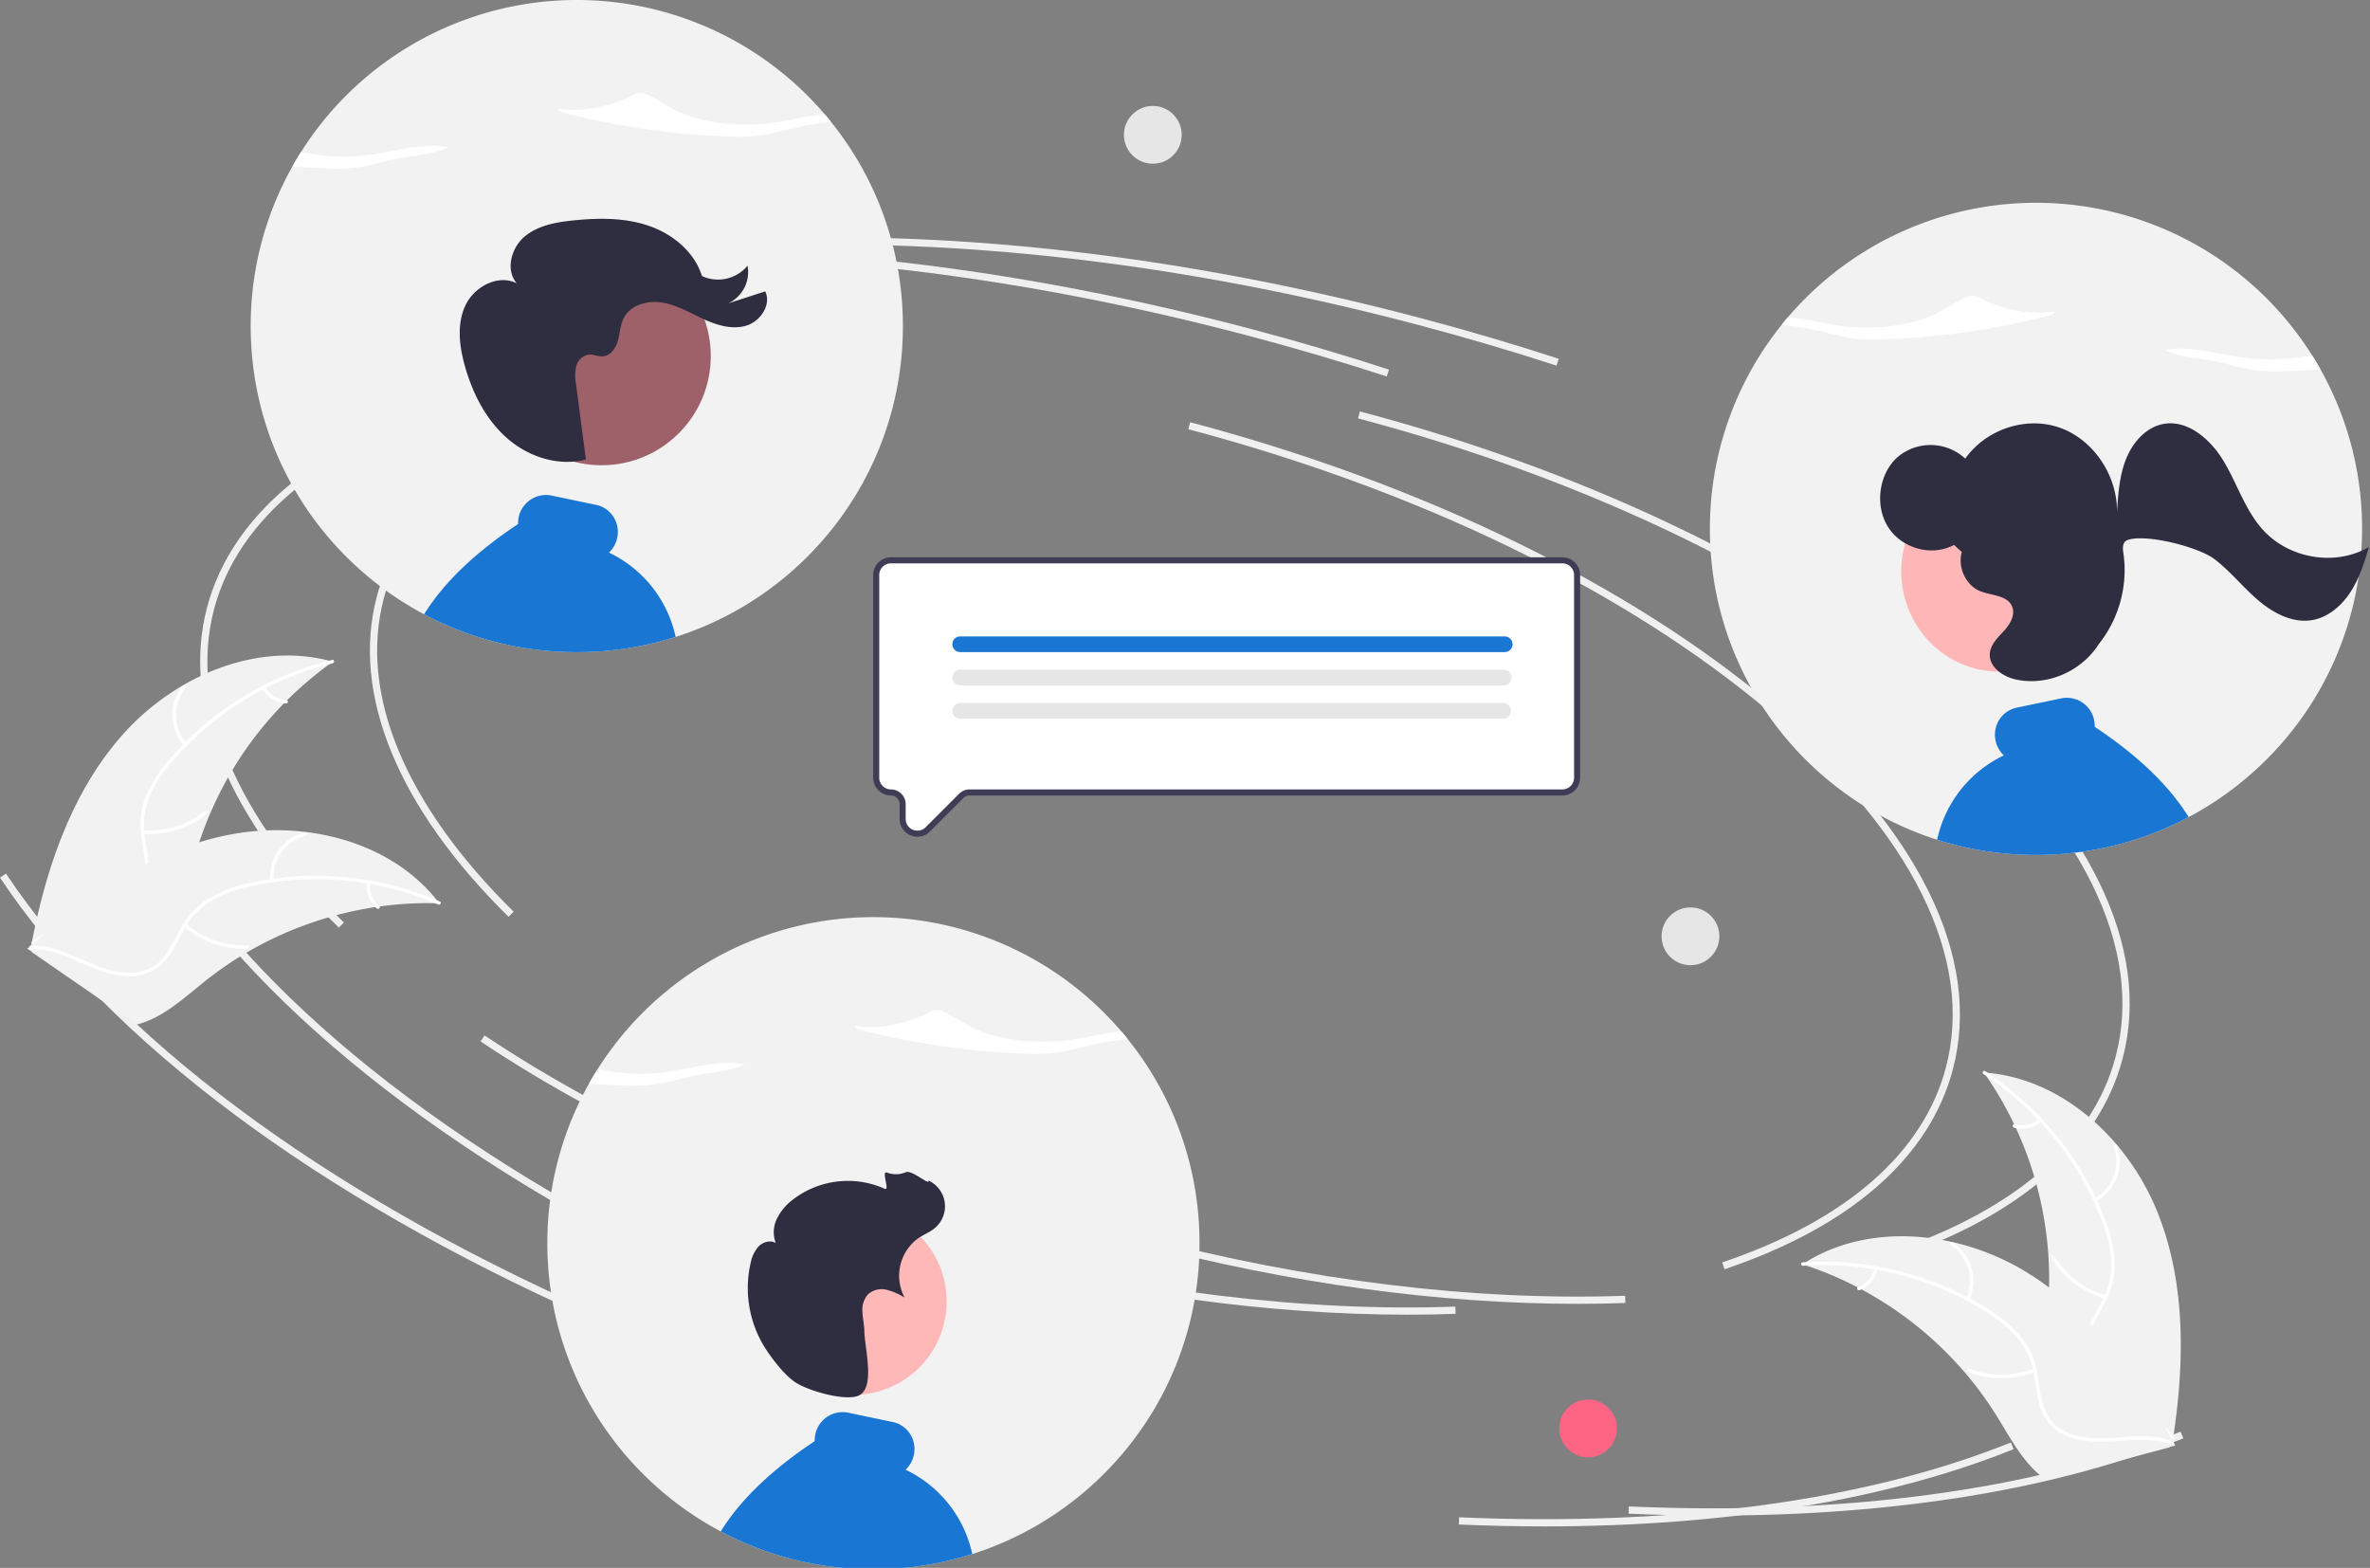 <svg width="783" height="518" xmlns="http://www.w3.org/2000/svg" data-name="Layer 1">
 <rect width="100%" height="100%" fill="#808080" stroke="none"/>
 <g class="layer">
  <title>Layer 1</title>
  <path id="svg_1" fill="#f0f0f0" d="m168.019,302.894c-36.592,-36.022 -52.046,-73.602 -43.518,-105.816c10.944,-41.34 59.565,-69.924 133.394,-78.421l0.273,2.371c-72.802,8.378 -120.68,36.32 -131.36,76.66c-8.3,31.351 6.931,68.11 42.885,103.505l-1.675,1.7z"/>
  <path id="svg_2" fill="#f0f0f0" d="m521.067,430.761c-45.669,0 -95.296,-6.787 -144.59,-19.837c-60.958,-16.138 -116.851,-40.497 -161.634,-70.443l1.326,-1.983c44.568,29.802 100.213,54.049 160.919,70.119c54.859,14.524 110.13,21.254 159.817,19.478l0.086,2.384q-7.871,0.283 -15.924,0.282z"/>
  <path id="svg_3" fill="#f0f0f0" d="m625.837,415.753l-0.764,-2.261c40.844,-13.81 66.391,-36.056 73.878,-64.335c9.517,-35.95 -11.159,-77.667 -58.219,-117.467c-47.3,-40.002 -115.508,-73.194 -192.061,-93.461l0.611,-2.307c76.888,20.355 145.428,53.719 192.991,93.946c47.804,40.428 68.752,83.01 58.986,119.9c-7.701,29.09 -33.782,51.907 -75.421,65.985z"/>
  <path id="svg_4" fill="#f0f0f0" d="m250.79,431.758c-89.736,-39.799 -158.885,-91.434 -194.707,-145.393l1.988,-1.32c35.574,53.586 104.36,104.914 193.686,144.532l-0.967,2.181z"/>
  <path id="svg_5" fill="#f0f0f0" d="m566.296,500.707q-13.884,0 -28.242,-0.62l0.103,-2.384c71.433,3.093 134.46,-5.456 182.279,-24.726l0.893,2.214c-41.714,16.808 -94.881,25.516 -155.032,25.516z"/>
  <path id="svg_6" fill="#f0f0f0" d="m514.229,120.797c-14.832,-4.829 -30.088,-9.325 -45.344,-13.364c-87.792,-23.242 -174.093,-31.494 -249.575,-23.859l-0.24,-2.375c75.764,-7.659 162.36,0.612 250.426,23.927c15.299,4.051 30.598,8.56 45.472,13.403l-0.739,2.269z"/>
  <path id="svg_7" fill="#f0f0f0" d="m111.936,306.474c-36.592,-36.022 -52.046,-73.602 -43.518,-105.816c10.944,-41.34 59.565,-69.924 133.394,-78.421l0.273,2.371c-72.802,8.378 -120.68,36.32 -131.36,76.66c-8.3,31.351 6.931,68.11 42.885,103.505l-1.675,1.7z"/>
  <path id="svg_8" fill="#f0f0f0" d="m464.985,434.341c-45.669,0 -95.296,-6.787 -144.59,-19.837c-60.958,-16.138 -116.851,-40.497 -161.634,-70.443l1.326,-1.983c44.568,29.802 100.213,54.049 160.919,70.119c54.859,14.524 110.13,21.254 159.817,19.478l0.086,2.384q-7.871,0.283 -15.924,0.282z"/>
  <path id="svg_9" fill="#f0f0f0" d="m569.754,419.333l-0.764,-2.261c40.844,-13.81 66.391,-36.056 73.878,-64.335c9.517,-35.95 -11.159,-77.667 -58.219,-117.467c-47.3,-40.002 -115.508,-73.195 -192.061,-93.461l0.611,-2.307c76.888,20.355 145.428,53.719 192.991,93.946c47.804,40.428 68.752,83.01 58.986,119.9c-7.701,29.09 -33.782,51.907 -75.421,65.985z"/>
  <path id="svg_10" fill="#f0f0f0" d="m194.707,435.338c-89.736,-39.799 -158.885,-91.434 -194.707,-145.393l1.988,-1.32c35.574,53.586 104.36,104.914 193.686,144.532l-0.967,2.181z"/>
  <path id="svg_11" fill="#f0f0f0" d="m510.213,504.287q-13.884,0 -28.242,-0.62l0.103,-2.384c71.433,3.093 134.46,-5.456 182.279,-24.726l0.893,2.214c-41.714,16.808 -94.881,25.516 -155.032,25.516z"/>
  <path id="svg_12" fill="#f0f0f0" d="m458.147,124.377c-14.832,-4.829 -30.088,-9.325 -45.344,-13.364c-87.792,-23.242 -174.093,-31.494 -249.575,-23.859l-0.24,-2.375c75.764,-7.659 162.36,0.612 250.426,23.927c15.299,4.051 30.598,8.56 45.472,13.403l-0.739,2.269z"/>
  <path id="svg_13" fill="#f2f2f2" d="m40.677,242.553c17.15,-19.228 44.506,-30.947 69.298,-23.932a118.71,118.71 0 0 0 -46.324,67.058c-2.679,10.468 -4.568,22.391 -13.274,28.791c-5.417,3.983 -12.595,4.934 -19.257,4.027c-6.662,-0.907 -12.962,-3.498 -19.176,-6.065l-1.672,0.145c4.808,-25.313 13.255,-50.796 30.404,-70.024z"/>
  <path id="svg_14" fill="#fff" d="m109.899,219.156a101.465,101.465 0 0 0 -53.212,32.643a43.694,43.694 0 0 0 -7.368,11.538a25.061,25.061 0 0 0 -1.479,13.106c0.557,4.136 1.605,8.303 1.147,12.502a15.345,15.345 0 0 1 -6.504,10.732c-4.353,3.179 -9.59,4.604 -14.758,5.82c-5.739,1.35 -11.722,2.661 -16.4,6.475c-0.567,0.462 -1.251,-0.444 -0.685,-0.906c8.139,-6.636 19.451,-5.784 28.457,-10.604c4.202,-2.249 7.752,-5.778 8.615,-10.621c0.755,-4.235 -0.323,-8.532 -0.923,-12.715a26.742,26.742 0 0 1 0.969,-12.869a40.395,40.395 0 0 1 6.897,-11.779a98.439,98.439 0 0 1 22.919,-20.525a103.264,103.264 0 0 1 32.191,-13.927c0.709,-0.171 0.838,0.958 0.134,1.128l-0,-0z"/>
  <path id="svg_15" fill="#fff" d="m60.844,246.32a15.223,15.223 0 0 1 -0.469,-19.707c0.462,-0.566 1.363,0.124 0.901,0.691a14.096,14.096 0 0 0 0.474,18.33c0.489,0.543 -0.42,1.225 -0.906,0.685l0,0z"/>
  <path id="svg_16" fill="#fff" d="m47.281,274.384a29.341,29.341 0 0 0 20.385,-6.455c0.568,-0.46 1.253,0.446 0.685,0.906a30.519,30.519 0 0 1 -21.226,6.674c-0.73,-0.051 -0.57,-1.175 0.156,-1.125z"/>
  <path id="svg_17" fill="#fff" d="m87.687,226.995a8.617,8.617 0 0 0 6.954,4.301c0.731,0.041 0.57,1.166 -0.156,1.125a9.656,9.656 0 0 1 -7.704,-4.741a0.587,0.587 0 0 1 0.111,-0.795a0.571,0.571 0 0 1 0.795,0.111l-0,0z"/>
  <path id="svg_18" fill="#f2f2f2" d="m145.166,298.443c-0.457,-0.013 -0.914,-0.026 -1.377,-0.031a113.48,113.48 0 0 0 -18.377,1.072c-0.472,0.059 -0.949,0.125 -1.418,0.197a119.634,119.634 0 0 0 -41.593,14.492a116.18,116.18 0 0 0 -14.595,9.929c-6.361,5.076 -12.854,11.085 -20.301,13.686a19.93,19.93 0 0 1 -2.367,0.694l-34.56,-23.878c-0.051,-0.094 -0.108,-0.18 -0.16,-0.274l-1.423,-0.89c0.224,-0.206 0.461,-0.415 0.686,-0.621c0.13,-0.12 0.267,-0.235 0.397,-0.355c0.089,-0.078 0.178,-0.157 0.254,-0.232c0.029,-0.026 0.059,-0.052 0.083,-0.07c0.076,-0.076 0.154,-0.138 0.224,-0.206q1.983,-1.758 3.998,-3.493c0.005,-0.008 0.005,-0.008 0.019,-0.01c10.256,-8.791 21.337,-16.804 33.281,-22.879c0.359,-0.183 0.724,-0.374 1.099,-0.545a110.861,110.861 0 0 1 16.778,-6.766a98.008,98.008 0 0 1 9.614,-2.432a81.499,81.499 0 0 1 25.463,-0.976c16.917,2.02 33,9.427 43.485,22.577c0.268,0.337 0.529,0.668 0.791,1.013z"/>
  <path id="svg_19" fill="#fff" d="m144.786,298.828a101.465,101.465 0 0 0 -62.141,-5.974a43.695,43.695 0 0 0 -12.83,4.777a25.061,25.061 0 0 0 -9.072,9.574c-2.046,3.638 -3.717,7.596 -6.612,10.673a15.345,15.345 0 0 1 -11.655,4.653c-5.39,-0.083 -10.429,-2.097 -15.288,-4.239c-5.395,-2.378 -10.961,-4.933 -16.993,-4.704c-0.731,0.028 -0.731,-1.108 -0.001,-1.136c10.494,-0.398 19.013,7.093 29.105,8.667c4.709,0.734 9.668,0.054 13.273,-3.293c3.152,-2.927 4.879,-7.007 6.919,-10.708a26.742,26.742 0 0 1 8.522,-9.692a40.395,40.395 0 0 1 12.599,-5.252a98.439,98.439 0 0 1 30.657,-2.589a103.264,103.264 0 0 1 34.088,8.262c0.669,0.29 0.093,1.269 -0.572,0.981l0,-0z"/>
  <path id="svg_20" fill="#fff" d="m89.264,290.982a15.223,15.223 0 0 1 11.49,-16.017c0.71,-0.174 1.014,0.92 0.303,1.095a14.096,14.096 0 0 0 -10.658,14.921c0.063,0.728 -1.073,0.725 -1.136,0.001z"/>
  <path id="svg_21" fill="#fff" d="m61.538,305.224a29.341,29.341 0 0 0 20.163,7.12c0.731,-0.025 0.731,1.11 0.001,1.136a30.519,30.519 0 0 1 -20.966,-7.451c-0.553,-0.48 0.252,-1.281 0.802,-0.804z"/>
  <path id="svg_22" fill="#fff" d="m122.331,291.713a8.617,8.617 0 0 0 2.963,7.621c0.558,0.473 -0.247,1.274 -0.802,0.804a9.656,9.656 0 0 1 -3.297,-8.423a0.587,0.587 0 0 1 0.567,-0.568a0.571,0.571 0 0 1 0.568,0.567l0,0z"/>
  <path id="svg_23" fill="#f2f2f2" d="m712.665,400.177c-9.689,-23.874 -31.516,-44.106 -57.223,-45.831a118.71,118.71 0 0 1 21.091,78.726c-0.996,10.76 -3.224,22.623 2.825,31.578c3.763,5.572 10.204,8.88 16.783,10.265c6.58,1.385 13.383,1.062 20.099,0.733l1.526,0.698c3.98,-25.456 4.589,-52.295 -5.101,-76.169z"/>
  <path id="svg_24" fill="#fff" d="m655.333,354.876a101.465,101.465 0 0 1 39.145,48.629a43.694,43.694 0 0 1 3.061,13.344a25.061,25.061 0 0 1 -3.012,12.841c-1.915,3.709 -4.303,7.28 -5.282,11.39a15.345,15.345 0 0 0 2.518,12.294c3.032,4.457 7.484,7.559 11.944,10.442c4.952,3.2 10.145,6.446 13.27,11.61c0.379,0.626 1.327,0.002 0.949,-0.623c-5.436,-8.985 -16.376,-11.985 -23.238,-19.551c-3.202,-3.531 -5.359,-8.047 -4.544,-12.898c0.712,-4.242 3.172,-7.927 5.143,-11.665a26.742,26.742 0 0 0 3.413,-12.446a40.394,40.394 0 0 0 -2.537,-13.412a98.439,98.439 0 0 0 -14.688,-27.034a103.264,103.264 0 0 0 -25.638,-23.936c-0.61,-0.399 -1.111,0.62 -0.505,1.017l0,-0z"/>
  <path id="svg_25" fill="#fff" d="m692.405,396.946a15.223,15.223 0 0 0 7.065,-18.403c-0.244,-0.689 -1.326,-0.341 -1.081,0.348a14.096,14.096 0 0 1 -6.607,17.105c-0.643,0.347 -0.016,1.295 0.623,0.949l0,0z"/>
  <path id="svg_26" fill="#fff" d="m695.747,427.937a29.341,29.341 0 0 1 -17.03,-12.931c-0.381,-0.624 -1.33,-0.001 -0.949,0.623a30.519,30.519 0 0 0 17.749,13.42c0.705,0.198 0.932,-0.915 0.231,-1.112l0,0z"/>
  <path id="svg_27" fill="#fff" d="m673.619,369.724a8.617,8.617 0 0 1 -7.995,1.713c-0.702,-0.207 -0.928,0.907 -0.231,1.112a9.656,9.656 0 0 0 8.849,-1.876a0.587,0.587 0 0 0 0.163,-0.786a0.571,0.571 0 0 0 -0.786,-0.163z"/>
  <path id="svg_28" fill="#f2f2f2" d="m595.469,417.697c0.435,0.141 0.869,0.283 1.307,0.434a113.48,113.48 0 0 1 16.947,7.186c0.424,0.214 0.851,0.437 1.269,0.662a119.633,119.633 0 0 1 34.302,27.629a116.18,116.18 0 0 1 10.409,14.257c4.285,6.918 8.381,14.761 14.52,19.714a19.933,19.933 0 0 0 1.996,1.45l40.575,-10.873c0.08,-0.071 0.163,-0.133 0.243,-0.204l1.64,-0.36c-0.142,-0.27 -0.295,-0.546 -0.437,-0.816c-0.082,-0.157 -0.172,-0.311 -0.254,-0.468c-0.057,-0.104 -0.115,-0.207 -0.161,-0.304c-0.019,-0.035 -0.038,-0.069 -0.055,-0.094c-0.046,-0.097 -0.099,-0.182 -0.142,-0.27q-1.277,-2.322 -2.591,-4.634c-0.002,-0.009 -0.002,-0.009 -0.014,-0.016c-6.705,-11.727 -14.448,-22.997 -23.655,-32.734c-0.277,-0.293 -0.556,-0.595 -0.852,-0.883a110.861,110.861 0 0 0 -13.528,-12.012a98.008,98.008 0 0 0 -8.237,-5.522a81.499,81.499 0 0 0 -23.654,-9.477c-16.612,-3.784 -34.249,-2.213 -48.543,6.649c-0.366,0.227 -0.723,0.452 -1.086,0.688z"/>
  <path id="svg_29" fill="#fff" d="m595.698,418.187a101.465,101.465 0 0 1 60.534,15.259a43.694,43.694 0 0 1 10.478,8.811a25.061,25.061 0 0 1 5.326,12.066c0.704,4.114 0.948,8.403 2.64,12.274a15.345,15.345 0 0 0 9.413,8.3c5.104,1.734 10.527,1.53 15.823,1.146c5.88,-0.426 11.981,-0.962 17.585,1.281c0.679,0.272 1.061,-0.798 0.383,-1.069c-9.75,-3.902 -20.291,0.29 -30.325,-1.62c-4.682,-0.891 -9.124,-3.199 -11.394,-7.563c-1.985,-3.816 -2.24,-8.239 -2.917,-12.41a26.742,26.742 0 0 0 -4.768,-11.992a40.394,40.394 0 0 0 -10.101,-9.181a98.439,98.439 0 0 0 -28.004,-12.742a103.264,103.264 0 0 0 -34.881,-3.676c-0.727,0.048 -0.514,1.164 0.209,1.116l0,0z"/>
  <path id="svg_30" fill="#fff" d="m650.627,429.458a15.223,15.223 0 0 0 -5.439,-18.947c-0.61,-0.403 -1.264,0.526 -0.653,0.929a14.096,14.096 0 0 1 5.023,17.635c-0.304,0.664 0.767,1.043 1.069,0.383l-0,0z"/>
  <path id="svg_31" fill="#fff" d="m671.954,452.191a29.341,29.341 0 0 1 -21.383,-0.071c-0.68,-0.269 -1.062,0.8 -0.383,1.069a30.519,30.519 0 0 0 22.251,0.029c0.682,-0.266 0.193,-1.292 -0.485,-1.027l0,-0z"/>
  <path id="svg_32" fill="#fff" d="m619.238,419.034a8.617,8.617 0 0 1 -5.352,6.181c-0.685,0.258 -0.195,1.283 0.485,1.027a9.656,9.656 0 0 0 5.936,-6.825a0.587,0.587 0 0 0 -0.343,-0.726a0.571,0.571 0 0 0 -0.726,0.343l0,0z"/>
  <circle r="9.546" id="svg_33" fill="#fd6584" cy="471.924" cx="524.683"/>
  <circle r="9.546" id="svg_34" fill="#e6e6e6" cy="309.334" cx="558.496"/>
  <circle r="9.546" id="svg_35" fill="#e6e6e6" cy="44.546" cx="380.867"/>
  <path id="svg_36" fill="#f2f2f2" d="m180.825,410.73c0,2.43 0.08,4.86 0.25,7.27c0.18,2.88 0.49,5.74 0.91,8.58a107.249,107.249 0 0 0 8.02,27.73q0.3,0.66 0.6,1.32l0.3,0.66c0.1,0.22 0.21,0.44 0.31,0.65c0.14,0.29 0.27,0.57 0.41,0.85c0.17,0.35 0.34,0.7 0.52,1.05c0.02,0.04 0.04,0.09 0.07,0.14c0.15,0.3 0.29,0.59 0.45,0.89a1.746,1.746 0 0 0 0.1,0.19c0.17,0.34 0.35,0.69 0.53,1.03c0.2,0.36 0.39,0.73 0.59,1.09c0.48,0.89 0.98,1.77 1.49,2.65c0.15,0.26 0.3,0.52 0.46,0.78c0.14,0.24 0.28,0.48 0.43,0.72c0.1,0.16 0.2,0.33 0.3,0.49c0.16,0.27 0.32,0.53 0.49,0.8c0.37,0.59 0.75,1.18 1.12,1.77l0.01,0c0.17,0.27 0.35,0.54 0.53,0.8l0,0.01c0.53,0.8 1.08,1.6 1.63,2.39a0.01,0.01 0 0 1 0.01,0.01c0.44,0.64 0.9,1.26 1.35,1.88l0,0.01c0.3,0.39 0.59,0.79 0.89,1.18c0.24,0.32 0.49,0.65 0.74,0.97c0.05,0.07 0.11,0.13 0.16,0.2l0,0.01c0.07,0.09 0.14,0.17 0.21,0.26q1.59,2.04 3.28,3.99l0.18,0.21c0.06,0.07 0.13,0.14 0.19,0.22c0.1,0.11 0.19,0.22 0.29,0.33c0.09,0.11 0.19,0.22 0.29,0.33a108.617,108.617 0 0 0 19.83,17.49c0.97,0.67 1.96,1.32 2.95,1.95c0.25,0.16 0.5,0.32 0.75,0.47c0.07,0.05 0.15,0.1 0.22,0.15c0.14,0.08 0.27,0.16 0.41,0.25c0.13,0.08 0.26,0.16 0.4,0.24c0.53,0.33 1.07,0.65 1.61,0.97c0.13,0.08 0.27,0.16 0.41,0.24c0.13,0.07 0.27,0.15 0.41,0.23c0,0.01 0,0.01 0.01,0.01l0.01,0l0,0.01l0.01,0q1.005,0.585 2.04,1.14c0.37,0.2 0.75,0.41 1.13,0.6c0.86,0.47 1.73,0.92 2.6,1.35c0.31,0.15 0.63,0.3 0.94,0.46c0.26,0.12 0.52,0.25 0.78,0.37c0.08,0.04 0.15,0.07 0.22,0.11c0.22,0.1 0.43,0.2 0.65,0.3c0.24,0.11 0.48,0.22 0.71,0.33c0.27,0.12 0.53,0.24 0.8,0.35c1,0.45 2.01,0.88 3.02,1.29a105.874,105.874 0 0 0 11.08,3.84c0.17,0.05 0.35,0.1 0.53,0.15q2.415,0.675 4.86,1.23q4.275,0.99 8.63,1.62l0.02,0c0.35,0.05 0.69,0.1 1.04,0.15c0.03,0 0.06,0.01 0.1,0.01c0,0.01 0,0.01 0.01,0c0.38,0.05 0.77,0.1 1.15,0.15a0.248,0.248 0 0 0 0.08,0.01c0.36,0.05 0.73,0.09 1.09,0.13q0.585,0.06 1.17,0.12q0.45,0.045 0.9,0.09a0.195,0.195 0 0 0 0.08,0.01c0.27,0.02 0.54,0.05 0.81,0.07l0.04,0c0.23,0.02 0.47,0.04 0.7,0.06c2.79,0.22 5.59,0.32 8.43,0.32c3.07,0 6.12,-0.12 9.13,-0.38l0.03,0c0.65,-0.06 1.29,-0.12 1.93,-0.18c0.17,-0.02 0.33,-0.03 0.5,-0.05c0.03,0 0.07,-0.01 0.1,-0.01c0.05,-0.01 0.1,-0.01 0.16,-0.02a0.248,0.248 0 0 0 0.08,-0.01c0.22,-0.02 0.44,-0.05 0.67,-0.07l0.75,-0.09c0.25,-0.03 0.5,-0.07 0.75,-0.1c0.06,-0.01 0.11,-0.01 0.17,-0.02c0.18,-0.02 0.36,-0.05 0.54,-0.08c0.09,-0.01 0.18,-0.02 0.26,-0.03c0.18,-0.03 0.35,-0.05 0.53,-0.08l0.01,0a105.706,105.706 0 0 0 16.2,-3.65c0.28,-0.09 0.56,-0.17 0.84,-0.26c0.01,0 0.02,-0.01 0.03,-0.01c0.08,-0.03 0.17,-0.05 0.25,-0.08c0.75,-0.24 1.49,-0.49 2.23,-0.75c1.02,-0.34 2.03,-0.71 3.04,-1.09c0.27,-0.11 0.54,-0.21 0.81,-0.32c0.55,-0.21 1.09,-0.43 1.63,-0.65c0.92,-0.37 1.84,-0.76 2.75,-1.16c0.85,-0.38 1.69,-0.76 2.53,-1.16c0.02,-0.01 0.05,-0.01 0.07,-0.03c0.19,-0.09 0.38,-0.18 0.56,-0.27l0.01,0a107.189,107.189 0 0 0 13.29,-7.59q2.04,-1.365 4.02,-2.82c1.06,-0.79 2.1,-1.59 3.14,-2.41a108.284,108.284 0 0 0 14.19,-13.56l0,-0.01c0.31,-0.34 0.6,-0.69 0.9,-1.04c0.05,-0.05 0.09,-0.1 0.13,-0.14c0.19,-0.23 0.37,-0.45 0.56,-0.67l0,-0.01c0.25,-0.29 0.5,-0.59 0.74,-0.89c0.06,-0.07 0.11,-0.13 0.16,-0.19l0,-0.01c0.2,-0.24 0.39,-0.48 0.59,-0.73c0.1,-0.12 0.19,-0.24 0.29,-0.36l0,-0.01c0.59,-0.74 1.16,-1.48 1.73,-2.24c0.15,-0.2 0.3,-0.41 0.46,-0.62c0.72,-0.97 1.42,-1.96 2.1,-2.95l0,-0.01c0.26,-0.37 0.51,-0.75 0.77,-1.12q0.375,-0.57 0.75,-1.14c0.25,-0.4 0.51,-0.79 0.76,-1.19l0.03,-0.06c0.25,-0.38 0.5,-0.78 0.74,-1.17c0.19,-0.32 0.38,-0.63 0.57,-0.94c0.12,-0.21 0.25,-0.42 0.37,-0.64a2.392,2.392 0 0 0 0.13,-0.21q0.42,-0.735 0.84,-1.47c0.33,-0.57 0.65,-1.15 0.97,-1.73c0.12,-0.24 0.25,-0.48 0.38,-0.72c0.05,-0.08 0.09,-0.16 0.13,-0.24c0.15,-0.28 0.3,-0.57 0.44,-0.86c0.15,-0.28 0.3,-0.57 0.45,-0.86c0.14,-0.28 0.29,-0.57 0.43,-0.86c0.11,-0.22 0.21,-0.44 0.32,-0.66a0.217,0.217 0 0 1 0.03,-0.05c0.05,-0.11 0.1,-0.21 0.14,-0.31a0.216,0.216 0 0 0 0.03,-0.05c0.11,-0.22 0.21,-0.45 0.32,-0.67c0.14,-0.29 0.27,-0.59 0.41,-0.88c0.09,-0.2 0.19,-0.41 0.28,-0.62c0.13,-0.29 0.27,-0.58 0.39,-0.88c0.14,-0.3 0.27,-0.6 0.4,-0.91a2.3,2.3 0 0 0 0.1,-0.23c0.07,-0.14 0.12,-0.28 0.18,-0.42c0.16,-0.37 0.32,-0.75 0.47,-1.12c0.18,-0.42 0.35,-0.85 0.51,-1.27c0.16,-0.39 0.31,-0.79 0.46,-1.19l0.06,-0.14a108.317,108.317 0 0 0 5.28,-18.93l0,-0.01a109.432,109.432 0 0 0 1.43,-11.14c0.01,-0.21 0.03,-0.41 0.04,-0.61c0.18,-2.53 0.26,-5.07 0.26,-7.62c0,-1.13 -0.02,-2.25 -0.05,-3.37a107.222,107.222 0 0 0 -23.78,-64.2c-0.32,-0.4 -0.64,-0.8 -0.97,-1.2c-0.33,-0.4 -0.67,-0.79 -1,-1.18a107.749,107.749 0 0 0 -173.04,12.43c-0.49,0.78 -0.98,1.57 -1.45,2.36c-0.48,0.8 -0.94,1.6 -1.4,2.41a107.276,107.276 0 0 0 -13.78,52.75z"/>
  <path id="svg_37" fill="#fff" d="m284.283,340.264a254.162,254.162 0 0 0 54.148,7.815a67.8,67.8 0 0 0 8.296,-0.056c6.069,-0.51 11.268,-2.418 17.057,-3.46c2.783,-0.5 5.884,-0.865 8.686,-1.405q-0.971,-1.205 -1.977,-2.38c-6.042,0.51 -12.178,2.182 -18.293,2.958c-10.394,1.322 -22.041,-0.153 -29.921,-3.791c-3.823,-1.765 -6.751,-3.968 -10.561,-5.741a4.922,4.922 0 0 0 -1.658,-0.508a5.768,5.768 0 0 0 -3.127,0.811c-6.391,3.227 -15.671,5.849 -24.284,4.406c-0.642,0.502 0.578,1.075 1.633,1.351z"/>
  <path id="svg_38" fill="#fff" d="m246.169,351.618c-0.079,-0.014 -0.158,-0.026 -0.236,-0.039a6.421,6.421 0 0 0 0.931,-0.701l-0.695,0.741z"/>
  <path id="svg_39" fill="#fff" d="m194.608,357.984q5.396,0.431 10.848,0.642a68.342,68.342 0 0 0 8.296,-0.056c6.069,-0.513 11.268,-2.418 17.057,-3.46c5.306,-0.954 11.754,-1.413 15.123,-3.53c-8.707,-1.507 -17.729,1.561 -26.707,2.703a63.773,63.773 0 0 1 -21.764,-1.075q-1.491,2.345 -2.853,4.777z"/>
  <path id="svg_40" fill="#1976d2" d="m238.126,505.94c0.86,0.47 1.73,0.92 2.6,1.35c0.31,0.15 0.63,0.3 0.94,0.46c0.26,0.12 0.52,0.25 0.78,0.37c0.08,0.04 0.15,0.07 0.22,0.11c0.22,0.1 0.43,0.2 0.65,0.3c0.24,0.11 0.48,0.22 0.71,0.33c0.27,0.12 0.53,0.24 0.8,0.35c1,0.45 2.01,0.88 3.02,1.29a105.874,105.874 0 0 0 11.08,3.84c0.17,0.05 0.35,0.1 0.53,0.15q2.415,0.675 4.86,1.23q4.275,0.99 8.63,1.62l0.02,0c0.35,0.05 0.69,0.1 1.04,0.15c0.03,0 0.06,0.01 0.1,0.01c0,0.01 0,0.01 0.01,0c0.38,0.05 0.77,0.1 1.15,0.15a0.248,0.248 0 0 0 0.08,0.01c0.36,0.05 0.73,0.09 1.09,0.13q0.585,0.06 1.17,0.12q0.45,0.045 0.9,0.09a0.195,0.195 0 0 0 0.08,0.01c0.27,0.02 0.54,0.05 0.81,0.07l0.04,0c0.23,0.02 0.47,0.04 0.7,0.06c2.79,0.22 5.59,0.32 8.43,0.32c3.07,0 6.12,-0.12 9.13,-0.38l0.03,0c0.65,-0.06 1.29,-0.12 1.93,-0.18c0.17,-0.02 0.33,-0.03 0.5,-0.05c0.03,0 0.07,-0.01 0.1,-0.01c0.05,-0.01 0.1,-0.01 0.16,-0.02a0.248,0.248 0 0 0 0.08,-0.01c0.22,-0.02 0.44,-0.05 0.67,-0.07l0.75,-0.09c0.25,-0.03 0.5,-0.07 0.75,-0.1c0.06,-0.01 0.11,-0.01 0.17,-0.02c0.18,-0.02 0.36,-0.05 0.54,-0.08c0.09,-0.01 0.18,-0.02 0.26,-0.03c0.18,-0.03 0.35,-0.05 0.53,-0.08l0.01,0a105.706,105.706 0 0 0 16.2,-3.65c0.28,-0.09 0.56,-0.17 0.84,-0.26a40.177,40.177 0 0 0 -22.03,-27.86a9.497,9.497 0 0 0 2.73,-4.86a9.294,9.294 0 0 0 -1.28,-7.02a8.968,8.968 0 0 0 -5.66,-3.88l-14.82,-3.1a9.223,9.223 0 0 0 -10.8,7.2a9.763,9.763 0 0 0 -0.2,2.22c-14.27,9.5 -24.54,19.35 -31.03,29.81z"/>
  <circle r="30.876" id="svg_41" fill="#ffb8b8" cy="429.981" cx="281.884"/>
  <path id="svg_42" fill="#2f2e41" d="m262.639,456.601c-3.293,-2.249 -6.655,-6.571 -8.899,-9.81a37.075,37.075 0 0 1 -5.725,-29.601a11.304,11.304 0 0 1 2.658,-5.445c1.454,-1.439 3.829,-2.121 5.604,-1.104a10.132,10.132 0 0 1 0.412,-8.04a17.857,17.857 0 0 1 5.279,-6.288a29.738,29.738 0 0 1 30.283,-3.585c1.929,0.894 -1.239,-6.008 0.78,-5.343a8.23,8.23 0 0 0 6.212,-0.109c1.899,-0.956 8.192,4.723 7.464,2.726a9.377,9.377 0 0 1 2.172,15.703c-1.594,1.345 -3.583,2.12 -5.328,3.262a15.297,15.297 0 0 0 -4.679,19.74a20.266,20.266 0 0 0 -5.965,-2.592a6.859,6.859 0 0 0 -6.105,1.468a7.706,7.706 0 0 0 -1.867,5.816c0.069,2.095 0.568,4.159 0.624,6.255c0.164,6.149 3.457,17.84 -1.31,21.108c-3.762,2.579 -17.113,-1.091 -21.609,-4.162z"/>
  <path id="svg_50" fill="#fff" d="m303.114,275.44a4.93,4.93 0 0 1 -1.894,-0.383a4.79,4.79 0 0 1 -3.004,-4.495l0,-4.887a3.871,3.871 0 0 0 -3.866,-3.867a4.872,4.872 0 0 1 -4.867,-4.867l0,-66.955a4.872,4.872 0 0 1 4.866,-4.867l221.827,0a4.872,4.872 0 0 1 4.867,4.867l0,66.955a4.872,4.872 0 0 1 -4.867,4.867l-195.855,0a3.843,3.843 0 0 0 -2.734,1.132l-11.062,11.062a4.798,4.798 0 0 1 -3.411,1.438z"/>
  <path id="svg_51" fill="#3f3d56" d="m303.114,276.44a5.912,5.912 0 0 1 -2.277,-0.459a5.775,5.775 0 0 1 -3.621,-5.419l0,-4.887a2.87,2.87 0 0 0 -2.866,-2.867a5.874,5.874 0 0 1 -5.867,-5.867l0,-66.955a5.873,5.873 0 0 1 5.866,-5.867l221.827,0a5.873,5.873 0 0 1 5.867,5.867l0,66.955a5.874,5.874 0 0 1 -5.867,5.867l-195.855,0a2.847,2.847 0 0 0 -2.027,0.84l-11.062,11.062a5.795,5.795 0 0 1 -4.118,1.73zm-8.764,-90.32a3.871,3.871 0 0 0 -3.866,3.867l0,66.955a3.871,3.871 0 0 0 3.867,3.867a4.872,4.872 0 0 1 4.866,4.867l0,4.887a3.867,3.867 0 0 0 6.601,2.733l11.062,-11.062a4.833,4.833 0 0 1 3.441,-1.426l195.855,0a3.871,3.871 0 0 0 3.867,-3.867l0,-66.955a3.871,3.871 0 0 0 -3.867,-3.867l-221.827,0z"/>
  <path id="svg_52" fill="#1976d2" d="m497.114,215.433l-179.878,0a2.591,2.591 0 0 1 0,-5.182l179.878,0a2.591,2.591 0 0 1 0,5.182z"/>
  <path id="svg_53" fill="#e6e6e6" d="m496.784,226.439l-179.548,0a2.591,2.591 0 0 1 0,-5.182l179.548,0a2.591,2.591 0 1 1 0,5.182z"/>
  <path id="svg_54" fill="#e6e6e6" d="m496.605,237.446l-179.369,0a2.591,2.591 0 0 1 0,-5.182l179.369,0a2.591,2.591 0 0 1 0,5.182z"/>
  <path id="svg_55" fill="#f2f2f2" d="m780.386,174.73c0,2.43 -0.08,4.86 -0.25,7.27c-0.18,2.88 -0.49,5.74 -0.91,8.58a107.249,107.249 0 0 1 -8.02,27.73q-0.3,0.66 -0.6,1.32l-0.3,0.66c-0.1,0.22 -0.21,0.44 -0.31,0.65c-0.14,0.29 -0.27,0.57 -0.41,0.85c-0.17,0.35 -0.34,0.7 -0.52,1.05c-0.02,0.04 -0.04,0.09 -0.07,0.14c-0.15,0.3 -0.29,0.59 -0.45,0.89a1.746,1.746 0 0 1 -0.1,0.19c-0.17,0.34 -0.35,0.69 -0.53,1.03c-0.2,0.36 -0.39,0.73 -0.59,1.09c-0.48,0.89 -0.98,1.77 -1.49,2.65c-0.15,0.26 -0.3,0.52 -0.46,0.78c-0.14,0.24 -0.28,0.48 -0.43,0.72c-0.1,0.16 -0.2,0.33 -0.3,0.49c-0.16,0.27 -0.32,0.53 -0.49,0.8c-0.37,0.59 -0.75,1.18 -1.12,1.77l-0.01,0c-0.17,0.27 -0.35,0.54 -0.53,0.8l0,0.01c-0.53,0.8 -1.08,1.6 -1.63,2.39a0.01,0.01 0 0 0 -0.01,0.01c-0.44,0.64 -0.9,1.26 -1.35,1.88l0,0.01c-0.3,0.39 -0.59,0.79 -0.89,1.18c-0.24,0.32 -0.49,0.65 -0.74,0.97c-0.05,0.07 -0.11,0.13 -0.16,0.2l0,0.01c-0.07,0.09 -0.14,0.17 -0.21,0.26q-1.59,2.04 -3.28,3.99l-0.18,0.21c-0.06,0.07 -0.13,0.14 -0.19,0.22c-0.1,0.11 -0.19,0.22 -0.29,0.33c-0.09,0.11 -0.19,0.22 -0.29,0.33a108.617,108.617 0 0 1 -19.83,17.49c-0.97,0.67 -1.96,1.32 -2.95,1.95c-0.25,0.16 -0.5,0.32 -0.75,0.47c-0.07,0.05 -0.15,0.1 -0.22,0.15c-0.14,0.08 -0.27,0.16 -0.41,0.25c-0.13,0.08 -0.26,0.16 -0.4,0.24c-0.53,0.33 -1.07,0.65 -1.61,0.97c-0.13,0.08 -0.27,0.16 -0.41,0.24c-0.13,0.07 -0.27,0.15 -0.41,0.23c0,0.01 0,0.01 -0.01,0.01l-0.01,0l0,0.01l-0.01,0q-1.005,0.585 -2.04,1.14c-0.37,0.2 -0.75,0.41 -1.13,0.6c-0.86,0.47 -1.73,0.92 -2.6,1.35c-0.31,0.15 -0.63,0.3 -0.94,0.46c-0.26,0.12 -0.52,0.25 -0.78,0.37c-0.08,0.04 -0.15,0.07 -0.22,0.11c-0.22,0.1 -0.43,0.2 -0.65,0.3c-0.24,0.11 -0.48,0.22 -0.71,0.33c-0.27,0.12 -0.53,0.24 -0.8,0.35c-1,0.45 -2.01,0.88 -3.02,1.29a105.874,105.874 0 0 1 -11.08,3.84c-0.17,0.05 -0.35,0.1 -0.53,0.15q-2.415,0.675 -4.86,1.23q-4.275,0.99 -8.63,1.62l-0.02,0c-0.35,0.05 -0.69,0.1 -1.04,0.15c-0.03,0 -0.06,0.01 -0.1,0.01c0,0.01 0,0.01 -0.01,0c-0.38,0.05 -0.77,0.1 -1.15,0.15a0.248,0.248 0 0 1 -0.08,0.01c-0.36,0.05 -0.73,0.09 -1.09,0.13q-0.585,0.06 -1.17,0.12q-0.45,0.045 -0.9,0.09a0.195,0.195 0 0 1 -0.08,0.01c-0.27,0.02 -0.54,0.05 -0.81,0.07l-0.04,0c-0.23,0.02 -0.47,0.04 -0.7,0.06c-2.79,0.22 -5.59,0.32 -8.43,0.32c-3.07,0 -6.12,-0.12 -9.13,-0.38l-0.03,0c-0.65,-0.06 -1.29,-0.12 -1.93,-0.18c-0.17,-0.02 -0.33,-0.03 -0.5,-0.05c-0.03,0 -0.07,-0.01 -0.1,-0.01c-0.05,-0.01 -0.1,-0.01 -0.16,-0.02a0.248,0.248 0 0 1 -0.08,-0.01c-0.22,-0.02 -0.44,-0.05 -0.67,-0.07l-0.75,-0.09c-0.25,-0.03 -0.5,-0.07 -0.75,-0.1c-0.06,-0.01 -0.11,-0.01 -0.17,-0.02c-0.18,-0.02 -0.36,-0.05 -0.54,-0.08c-0.09,-0.01 -0.18,-0.02 -0.26,-0.03c-0.18,-0.03 -0.35,-0.05 -0.53,-0.08l-0.01,0a105.706,105.706 0 0 1 -16.2,-3.65c-0.28,-0.09 -0.56,-0.17 -0.84,-0.26c-0.01,0 -0.02,-0.01 -0.03,-0.01c-0.08,-0.03 -0.17,-0.05 -0.25,-0.08c-0.75,-0.24 -1.49,-0.49 -2.23,-0.75c-1.02,-0.34 -2.03,-0.71 -3.04,-1.09c-0.27,-0.11 -0.54,-0.21 -0.81,-0.32c-0.55,-0.21 -1.09,-0.43 -1.63,-0.65c-0.92,-0.37 -1.84,-0.76 -2.75,-1.16c-0.85,-0.38 -1.69,-0.76 -2.53,-1.16c-0.02,-0.01 -0.05,-0.01 -0.07,-0.03c-0.19,-0.09 -0.38,-0.18 -0.56,-0.27l-0.01,0a107.189,107.189 0 0 1 -13.29,-7.59q-2.04,-1.365 -4.02,-2.82c-1.06,-0.79 -2.1,-1.59 -3.14,-2.41a108.284,108.284 0 0 1 -14.19,-13.56l0,-0.01c-0.31,-0.34 -0.6,-0.69 -0.9,-1.04c-0.05,-0.05 -0.09,-0.1 -0.13,-0.14c-0.19,-0.23 -0.37,-0.45 -0.56,-0.67l0,-0.01c-0.25,-0.29 -0.5,-0.59 -0.74,-0.89c-0.06,-0.07 -0.11,-0.13 -0.16,-0.19l0,-0.01c-0.2,-0.24 -0.39,-0.48 -0.59,-0.73c-0.1,-0.12 -0.19,-0.24 -0.29,-0.36l0,-0.01c-0.59,-0.74 -1.16,-1.48 -1.73,-2.24c-0.15,-0.2 -0.3,-0.41 -0.46,-0.62c-0.72,-0.97 -1.42,-1.96 -2.1,-2.95l0,-0.01c-0.26,-0.37 -0.51,-0.75 -0.77,-1.12q-0.375,-0.57 -0.75,-1.14c-0.25,-0.4 -0.51,-0.79 -0.76,-1.19l-0.03,-0.06c-0.25,-0.38 -0.5,-0.78 -0.74,-1.17c-0.19,-0.32 -0.38,-0.63 -0.57,-0.94c-0.12,-0.21 -0.25,-0.42 -0.37,-0.64a2.392,2.392 0 0 1 -0.13,-0.21q-0.42,-0.735 -0.84,-1.47c-0.33,-0.57 -0.65,-1.15 -0.97,-1.73c-0.12,-0.24 -0.25,-0.48 -0.38,-0.72c-0.05,-0.08 -0.09,-0.16 -0.13,-0.24c-0.15,-0.28 -0.3,-0.57 -0.44,-0.86c-0.15,-0.28 -0.3,-0.57 -0.45,-0.86c-0.14,-0.28 -0.29,-0.57 -0.43,-0.86c-0.11,-0.22 -0.21,-0.44 -0.32,-0.66a0.217,0.217 0 0 0 -0.03,-0.05c-0.05,-0.11 -0.1,-0.21 -0.14,-0.31a0.216,0.216 0 0 1 -0.03,-0.05c-0.11,-0.22 -0.21,-0.45 -0.32,-0.67c-0.14,-0.29 -0.27,-0.59 -0.41,-0.88c-0.09,-0.2 -0.19,-0.41 -0.28,-0.62c-0.13,-0.29 -0.27,-0.58 -0.39,-0.88c-0.14,-0.3 -0.27,-0.6 -0.4,-0.91a2.297,2.297 0 0 1 -0.1,-0.23c-0.07,-0.14 -0.12,-0.28 -0.18,-0.42c-0.16,-0.37 -0.32,-0.75 -0.47,-1.12c-0.18,-0.42 -0.35,-0.85 -0.51,-1.27c-0.16,-0.39 -0.31,-0.79 -0.46,-1.19l-0.06,-0.14a108.317,108.317 0 0 1 -5.28,-18.93l0,-0.01a109.432,109.432 0 0 1 -1.43,-11.14c-0.01,-0.21 -0.03,-0.41 -0.04,-0.61c-0.18,-2.53 -0.26,-5.07 -0.26,-7.62c0,-1.13 0.02,-2.25 0.05,-3.37a107.222,107.222 0 0 1 23.78,-64.2c0.32,-0.4 0.64,-0.8 0.97,-1.2c0.33,-0.4 0.67,-0.79 1,-1.18a107.749,107.749 0 0 1 173.04,12.43c0.49,0.78 0.98,1.57 1.45,2.36c0.48,0.8 0.94,1.6 1.4,2.41a107.276,107.276 0 0 1 13.78,52.75z"/>
  <path id="svg_56" fill="#fff" d="m676.928,104.264a254.162,254.162 0 0 1 -54.148,7.815a67.8,67.8 0 0 1 -8.296,-0.056c-6.069,-0.51 -11.268,-2.418 -17.057,-3.46c-2.783,-0.5 -5.884,-0.865 -8.686,-1.405q0.971,-1.205 1.977,-2.38c6.042,0.51 12.178,2.182 18.293,2.958c10.394,1.322 22.041,-0.153 29.921,-3.791c3.823,-1.765 6.751,-3.968 10.561,-5.741a4.922,4.922 0 0 1 1.658,-0.508a5.768,5.768 0 0 1 3.127,0.811c6.391,3.227 15.671,5.849 24.284,4.406c0.642,0.502 -0.578,1.075 -1.633,1.351z"/>
  <path id="svg_57" fill="#fff" d="m715.042,115.618c0.079,-0.014 0.158,-0.026 0.236,-0.039a6.421,6.421 0 0 1 -0.931,-0.701l0.695,0.741z"/>
  <path id="svg_58" fill="#fff" d="m766.603,121.984q-5.396,0.431 -10.848,0.642a68.342,68.342 0 0 1 -8.296,-0.056c-6.069,-0.513 -11.268,-2.418 -17.057,-3.46c-5.306,-0.954 -11.754,-1.413 -15.123,-3.53c8.707,-1.507 17.729,1.561 26.707,2.703a63.773,63.773 0 0 0 21.764,-1.075q1.491,2.345 2.853,4.777z"/>
  <ellipse ry="33.08" rx="32.358" id="svg_59" fill="#ffb6b6" cy="188.792" cx="660.5"/>
  <path id="svg_60" fill="#1976d2" d="m723.085,269.94c-0.86,0.47 -1.73,0.92 -2.6,1.35c-0.31,0.15 -0.63,0.3 -0.94,0.46c-0.26,0.12 -0.52,0.25 -0.78,0.37c-0.08,0.04 -0.15,0.07 -0.22,0.11c-0.22,0.1 -0.43,0.2 -0.65,0.3c-0.24,0.11 -0.48,0.22 -0.71,0.33c-0.27,0.12 -0.53,0.24 -0.8,0.35c-1,0.45 -2.01,0.88 -3.02,1.29a105.874,105.874 0 0 1 -11.08,3.84c-0.17,0.05 -0.35,0.1 -0.53,0.15q-2.415,0.675 -4.86,1.23q-4.275,0.99 -8.63,1.62l-0.02,0c-0.35,0.05 -0.69,0.1 -1.04,0.15c-0.03,0 -0.06,0.01 -0.1,0.01c0,0.01 0,0.01 -0.01,0c-0.38,0.05 -0.77,0.1 -1.15,0.15a0.248,0.248 0 0 1 -0.08,0.01c-0.36,0.05 -0.73,0.09 -1.09,0.13q-0.585,0.06 -1.17,0.12q-0.45,0.045 -0.9,0.09a0.195,0.195 0 0 1 -0.08,0.01c-0.27,0.02 -0.54,0.05 -0.81,0.07l-0.04,0c-0.23,0.02 -0.47,0.04 -0.7,0.06c-2.79,0.22 -5.59,0.32 -8.43,0.32c-3.07,0 -6.12,-0.12 -9.13,-0.38l-0.03,0c-0.65,-0.06 -1.29,-0.12 -1.93,-0.18c-0.17,-0.02 -0.33,-0.03 -0.5,-0.05c-0.03,0 -0.07,-0.01 -0.1,-0.01c-0.05,-0.01 -0.1,-0.01 -0.16,-0.02a0.248,0.248 0 0 1 -0.08,-0.01c-0.22,-0.02 -0.44,-0.05 -0.67,-0.07l-0.75,-0.09c-0.25,-0.03 -0.5,-0.07 -0.75,-0.1c-0.06,-0.01 -0.11,-0.01 -0.17,-0.02c-0.18,-0.02 -0.36,-0.05 -0.54,-0.08c-0.09,-0.01 -0.18,-0.02 -0.26,-0.03c-0.18,-0.03 -0.35,-0.05 -0.53,-0.08l-0.01,0a105.706,105.706 0 0 1 -16.2,-3.65c-0.28,-0.09 -0.56,-0.17 -0.84,-0.26a40.177,40.177 0 0 1 22.03,-27.86a9.497,9.497 0 0 1 -2.73,-4.86a9.294,9.294 0 0 1 1.28,-7.02a8.968,8.968 0 0 1 5.66,-3.88l14.82,-3.1a9.223,9.223 0 0 1 10.8,7.2a9.763,9.763 0 0 1 0.2,2.22c14.27,9.5 24.54,19.35 31.03,29.81z"/>
  <path id="svg_61" fill="#2f2e41" d="m747.088,174.445c-5.5,-6.414 -8.115,-14.924 -12.512,-22.208c-4.397,-7.284 -12.049,-13.803 -20.132,-12.108c-5.572,1.169 -9.879,6.086 -12.059,11.568c-2.18,5.482 -2.588,11.528 -2.97,17.45c0.135,-12.171 -7.884,-23.97 -18.93,-27.854c-11.045,-3.884 -24.264,0.448 -31.205,10.226a16.866,16.866 0 0 0 -22.402,-0.47c-6.208,5.549 -7.582,16.11 -3.016,23.187s14.454,9.714 21.71,5.789l2.565,2.36c-1.444,5.05 1.356,11.016 6.063,12.917c3.817,1.542 9.205,1.285 10.634,5.291c0.998,2.799 -0.867,5.786 -2.852,7.937c-1.984,2.151 -4.34,4.372 -4.578,7.348c-0.36,4.49 4.28,7.636 8.499,8.583c10.171,2.284 21.457,-2.426 27.32,-11.402q0.169,-0.26 0.369,-0.52a39.278,39.278 0 0 0 7.901,-30.033c-0.33,-2.075 0.003,-3.618 1.433,-4.109c6.183,-2.124 23.504,2.334 28.747,6.362c5.243,4.028 9.441,9.36 14.49,13.648c5.05,4.288 11.485,7.596 17.896,6.428c5.135,-0.935 9.503,-4.663 12.442,-9.16c2.938,-4.497 4.629,-9.738 6.144,-14.947c-11.355,6.56 -26.895,3.814 -35.553,-6.282z"/>
  <path id="svg_62" fill="#f2f2f2" d="m82.825,107.73c0,2.43 0.08,4.86 0.25,7.27c0.18,2.88 0.49,5.74 0.91,8.58a107.249,107.249 0 0 0 8.02,27.73q0.3,0.66 0.6,1.32l0.3,0.66c0.1,0.22 0.21,0.44 0.31,0.65c0.14,0.29 0.27,0.57 0.41,0.85c0.17,0.35 0.34,0.7 0.52,1.05c0.02,0.04 0.04,0.09 0.07,0.14c0.15,0.3 0.29,0.59 0.45,0.89a1.746,1.746 0 0 0 0.1,0.19c0.17,0.34 0.35,0.69 0.53,1.03c0.2,0.36 0.39,0.73 0.59,1.09c0.48,0.89 0.98,1.77 1.49,2.65c0.15,0.26 0.3,0.52 0.46,0.78c0.14,0.24 0.28,0.48 0.43,0.72c0.1,0.16 0.2,0.33 0.3,0.49c0.16,0.27 0.32,0.53 0.49,0.8c0.37,0.59 0.75,1.18 1.12,1.77l0.01,0c0.17,0.27 0.35,0.54 0.53,0.8l0,0.01c0.53,0.8 1.08,1.6 1.63,2.39a0.01,0.01 0 0 1 0.01,0.01c0.44,0.64 0.9,1.26 1.35,1.88l0,0.01c0.3,0.39 0.59,0.79 0.89,1.18c0.24,0.32 0.49,0.65 0.74,0.97c0.05,0.07 0.11,0.13 0.16,0.2l0,0.01c0.07,0.09 0.14,0.17 0.21,0.26q1.59,2.04 3.28,3.99l0.18,0.21c0.06,0.07 0.13,0.14 0.19,0.22c0.1,0.11 0.19,0.22 0.29,0.33c0.09,0.11 0.19,0.22 0.29,0.33a108.617,108.617 0 0 0 19.83,17.49c0.97,0.67 1.96,1.32 2.95,1.95c0.25,0.16 0.5,0.32 0.75,0.47c0.07,0.05 0.15,0.1 0.22,0.15c0.14,0.08 0.27,0.16 0.41,0.25c0.13,0.08 0.26,0.16 0.4,0.24c0.53,0.33 1.07,0.65 1.61,0.97c0.13,0.08 0.27,0.16 0.41,0.24c0.13,0.07 0.27,0.15 0.41,0.23c0,0.01 0,0.01 0.01,0.01l0.01,0l0,0.01l0.01,0q1.005,0.585 2.04,1.14c0.37,0.2 0.75,0.41 1.13,0.6c0.86,0.47 1.73,0.92 2.6,1.35c0.31,0.15 0.63,0.3 0.94,0.46c0.26,0.12 0.52,0.25 0.78,0.37c0.08,0.04 0.15,0.07 0.22,0.11c0.22,0.1 0.43,0.2 0.65,0.3c0.24,0.11 0.48,0.22 0.71,0.33c0.27,0.12 0.53,0.24 0.8,0.35c1,0.45 2.01,0.88 3.02,1.29a105.874,105.874 0 0 0 11.08,3.84c0.17,0.05 0.35,0.1 0.53,0.15q2.415,0.675 4.86,1.23q4.275,0.99 8.63,1.62l0.02,0c0.35,0.05 0.69,0.1 1.04,0.15c0.03,0 0.06,0.01 0.1,0.01c0,0.01 0,0.01 0.01,0c0.38,0.05 0.77,0.1 1.15,0.15a0.248,0.248 0 0 0 0.08,0.01c0.36,0.05 0.73,0.09 1.09,0.13q0.585,0.06 1.17,0.12q0.45,0.045 0.9,0.09a0.195,0.195 0 0 0 0.08,0.01c0.27,0.02 0.54,0.05 0.81,0.07l0.04,0c0.23,0.02 0.47,0.04 0.7,0.06c2.79,0.22 5.59,0.32 8.43,0.32c3.07,0 6.12,-0.12 9.13,-0.38l0.03,0c0.65,-0.06 1.29,-0.12 1.93,-0.18c0.17,-0.02 0.33,-0.03 0.5,-0.05c0.03,0 0.07,-0.01 0.1,-0.01c0.05,-0.01 0.1,-0.01 0.16,-0.02a0.248,0.248 0 0 0 0.08,-0.01c0.22,-0.02 0.44,-0.05 0.67,-0.07l0.75,-0.09c0.25,-0.03 0.5,-0.07 0.75,-0.1c0.06,-0.01 0.11,-0.01 0.17,-0.02c0.18,-0.02 0.36,-0.05 0.54,-0.08c0.09,-0.01 0.18,-0.02 0.26,-0.03c0.18,-0.03 0.35,-0.05 0.53,-0.08l0.01,0a105.706,105.706 0 0 0 16.2,-3.65c0.28,-0.09 0.56,-0.17 0.84,-0.26c0.01,0 0.02,-0.01 0.03,-0.01c0.08,-0.03 0.17,-0.05 0.25,-0.08c0.75,-0.24 1.49,-0.49 2.23,-0.75c1.02,-0.34 2.03,-0.71 3.04,-1.09c0.27,-0.11 0.54,-0.21 0.81,-0.32c0.55,-0.21 1.09,-0.43 1.63,-0.65c0.92,-0.37 1.84,-0.76 2.75,-1.16c0.85,-0.38 1.69,-0.76 2.53,-1.16c0.02,-0.01 0.05,-0.01 0.07,-0.03c0.19,-0.09 0.38,-0.18 0.56,-0.27l0.01,0a107.189,107.189 0 0 0 13.29,-7.59q2.04,-1.365 4.02,-2.82c1.06,-0.79 2.1,-1.59 3.14,-2.41a108.284,108.284 0 0 0 14.19,-13.56l0,-0.01c0.31,-0.34 0.6,-0.69 0.9,-1.04c0.05,-0.05 0.09,-0.1 0.13,-0.14c0.19,-0.23 0.37,-0.45 0.56,-0.67l0,-0.01c0.25,-0.29 0.5,-0.59 0.74,-0.89c0.06,-0.07 0.11,-0.13 0.16,-0.19l0,-0.01c0.2,-0.24 0.39,-0.48 0.59,-0.73c0.1,-0.12 0.19,-0.24 0.29,-0.36l0,-0.01c0.59,-0.74 1.16,-1.48 1.73,-2.24c0.15,-0.2 0.3,-0.41 0.46,-0.62c0.72,-0.97 1.42,-1.96 2.1,-2.95l0,-0.01c0.26,-0.37 0.51,-0.75 0.77,-1.12q0.375,-0.57 0.75,-1.14c0.25,-0.4 0.51,-0.79 0.76,-1.19l0.03,-0.06c0.25,-0.38 0.5,-0.78 0.74,-1.17c0.19,-0.32 0.38,-0.63 0.57,-0.94c0.12,-0.21 0.25,-0.42 0.37,-0.64a2.392,2.392 0 0 0 0.13,-0.21q0.42,-0.735 0.84,-1.47c0.33,-0.57 0.65,-1.15 0.97,-1.73c0.12,-0.24 0.25,-0.48 0.38,-0.72c0.05,-0.08 0.09,-0.16 0.13,-0.24c0.15,-0.28 0.3,-0.57 0.44,-0.86c0.15,-0.28 0.3,-0.57 0.45,-0.86c0.14,-0.28 0.29,-0.57 0.43,-0.86c0.11,-0.22 0.21,-0.44 0.32,-0.66a0.217,0.217 0 0 1 0.03,-0.05c0.05,-0.11 0.1,-0.21 0.14,-0.31a0.216,0.216 0 0 0 0.03,-0.05c0.11,-0.22 0.21,-0.45 0.32,-0.67c0.14,-0.29 0.27,-0.59 0.41,-0.88c0.09,-0.2 0.19,-0.41 0.28,-0.62c0.13,-0.29 0.27,-0.58 0.39,-0.88c0.14,-0.3 0.27,-0.6 0.4,-0.91a2.3,2.3 0 0 0 0.1,-0.23c0.07,-0.14 0.12,-0.28 0.18,-0.42c0.16,-0.37 0.32,-0.75 0.47,-1.12c0.18,-0.42 0.35,-0.85 0.51,-1.27c0.16,-0.39 0.31,-0.79 0.46,-1.19l0.06,-0.14a108.317,108.317 0 0 0 5.28,-18.93l0,-0.01a109.432,109.432 0 0 0 1.43,-11.14c0.01,-0.21 0.03,-0.41 0.04,-0.61c0.18,-2.53 0.26,-5.07 0.26,-7.62c0,-1.13 -0.02,-2.25 -0.05,-3.37a107.222,107.222 0 0 0 -23.78,-64.2c-0.32,-0.4 -0.64,-0.8 -0.97,-1.2c-0.33,-0.4 -0.67,-0.79 -1,-1.18a107.749,107.749 0 0 0 -173.04,12.43c-0.49,0.78 -0.98,1.57 -1.45,2.36c-0.48,0.8 -0.94,1.6 -1.4,2.41a107.276,107.276 0 0 0 -13.78,52.75z"/>
  <path id="svg_63" fill="#fff" d="m186.283,37.264a254.162,254.162 0 0 0 54.148,7.815a67.8,67.8 0 0 0 8.296,-0.056c6.069,-0.51 11.268,-2.418 17.057,-3.46c2.783,-0.5 5.884,-0.865 8.686,-1.405q-0.971,-1.205 -1.977,-2.38c-6.042,0.51 -12.178,2.182 -18.293,2.958c-10.394,1.322 -22.041,-0.153 -29.921,-3.791c-3.823,-1.765 -6.751,-3.968 -10.561,-5.741a4.922,4.922 0 0 0 -1.658,-0.508a5.768,5.768 0 0 0 -3.127,0.811c-6.391,3.227 -15.671,5.849 -24.284,4.406c-0.642,0.502 0.578,1.075 1.633,1.351z"/>
  <path id="svg_64" fill="#fff" d="m148.169,48.618c-0.079,-0.014 -0.158,-0.026 -0.236,-0.039a6.421,6.421 0 0 0 0.931,-0.701l-0.695,0.741z"/>
  <path id="svg_65" fill="#fff" d="m96.608,54.984q5.396,0.431 10.848,0.642a68.342,68.342 0 0 0 8.296,-0.056c6.069,-0.513 11.268,-2.418 17.057,-3.46c5.306,-0.954 11.754,-1.413 15.123,-3.53c-8.707,-1.507 -17.729,1.561 -26.707,2.703a63.773,63.773 0 0 1 -21.764,-1.075q-1.491,2.345 -2.853,4.777z"/>
  <path id="svg_66" fill="#1976d2" d="m140.126,202.94c0.86,0.47 1.73,0.92 2.6,1.35c0.31,0.15 0.63,0.3 0.94,0.46c0.26,0.12 0.52,0.25 0.78,0.37c0.08,0.04 0.15,0.07 0.22,0.11c0.22,0.1 0.43,0.2 0.65,0.3c0.24,0.11 0.48,0.22 0.71,0.33c0.27,0.12 0.53,0.24 0.8,0.35c1,0.45 2.01,0.88 3.02,1.29a105.874,105.874 0 0 0 11.08,3.84c0.17,0.05 0.35,0.1 0.53,0.15q2.415,0.675 4.86,1.23q4.275,0.99 8.63,1.62l0.02,0c0.35,0.05 0.69,0.1 1.04,0.15c0.03,0 0.06,0.01 0.1,0.01c0,0.01 0,0.01 0.01,0c0.38,0.05 0.77,0.1 1.15,0.15a0.248,0.248 0 0 0 0.08,0.01c0.36,0.05 0.73,0.09 1.09,0.13q0.585,0.06 1.17,0.12q0.45,0.045 0.9,0.09a0.195,0.195 0 0 0 0.08,0.01c0.27,0.02 0.54,0.05 0.81,0.07l0.04,0c0.23,0.02 0.47,0.04 0.7,0.06c2.79,0.22 5.59,0.32 8.43,0.32c3.07,0 6.12,-0.12 9.13,-0.38l0.03,0c0.65,-0.06 1.29,-0.12 1.93,-0.18c0.17,-0.02 0.33,-0.03 0.5,-0.05c0.03,0 0.07,-0.01 0.1,-0.01c0.05,-0.01 0.1,-0.01 0.16,-0.02a0.248,0.248 0 0 0 0.08,-0.01c0.22,-0.02 0.44,-0.05 0.67,-0.07l0.75,-0.09c0.25,-0.03 0.5,-0.07 0.75,-0.1c0.06,-0.01 0.11,-0.01 0.17,-0.02c0.18,-0.02 0.36,-0.05 0.54,-0.08c0.09,-0.01 0.18,-0.02 0.26,-0.03c0.18,-0.03 0.35,-0.05 0.53,-0.08l0.01,0a105.706,105.706 0 0 0 16.2,-3.65c0.28,-0.09 0.56,-0.17 0.84,-0.26a40.177,40.177 0 0 0 -22.03,-27.86a9.497,9.497 0 0 0 2.73,-4.86a9.294,9.294 0 0 0 -1.28,-7.02a8.968,8.968 0 0 0 -5.66,-3.88l-14.82,-3.1a9.223,9.223 0 0 0 -10.8,7.2a9.763,9.763 0 0 0 -0.2,2.22c-14.27,9.5 -24.54,19.35 -31.03,29.81z"/>
  <circle r="36.073" id="svg_67" fill="#9e616a" cy="117.633" cx="198.754"/>
  <path id="svg_68" fill="#2f2e41" d="m193.628,151.778c-9.031,2.439 -18.987,-0.804 -26.035,-6.955s-11.456,-14.867 -13.997,-23.87c-1.86,-6.594 -2.743,-13.913 0.193,-20.103s10.837,-10.366 16.933,-7.24c-3.76,-4.381 -1.882,-11.628 2.51,-15.376s10.423,-4.823 16.167,-5.41c8.336,-0.852 16.947,-0.948 24.879,1.753s15.14,8.605 17.622,16.608a12.64,12.64 0 0 0 15.077,-3.404a11.452,11.452 0 0 1 -6.31,12.417l12.154,-3.94c2.09,4.424 -1.572,9.9 -6.256,11.317s-9.739,-0.132 -14.184,-2.179s-8.752,-4.635 -13.579,-5.433s-10.498,0.753 -12.731,5.107c-1.17,2.28 -1.231,4.951 -1.91,7.422s-2.399,5.033 -4.954,5.236c-1.614,0.128 -3.195,-0.732 -4.804,-0.556a5.177,5.177 0 0 0 -4.054,3.961a15.199,15.199 0 0 0 -0.014,5.98l3.087,23.598l0.207,1.066z"/>
 </g>

</svg>